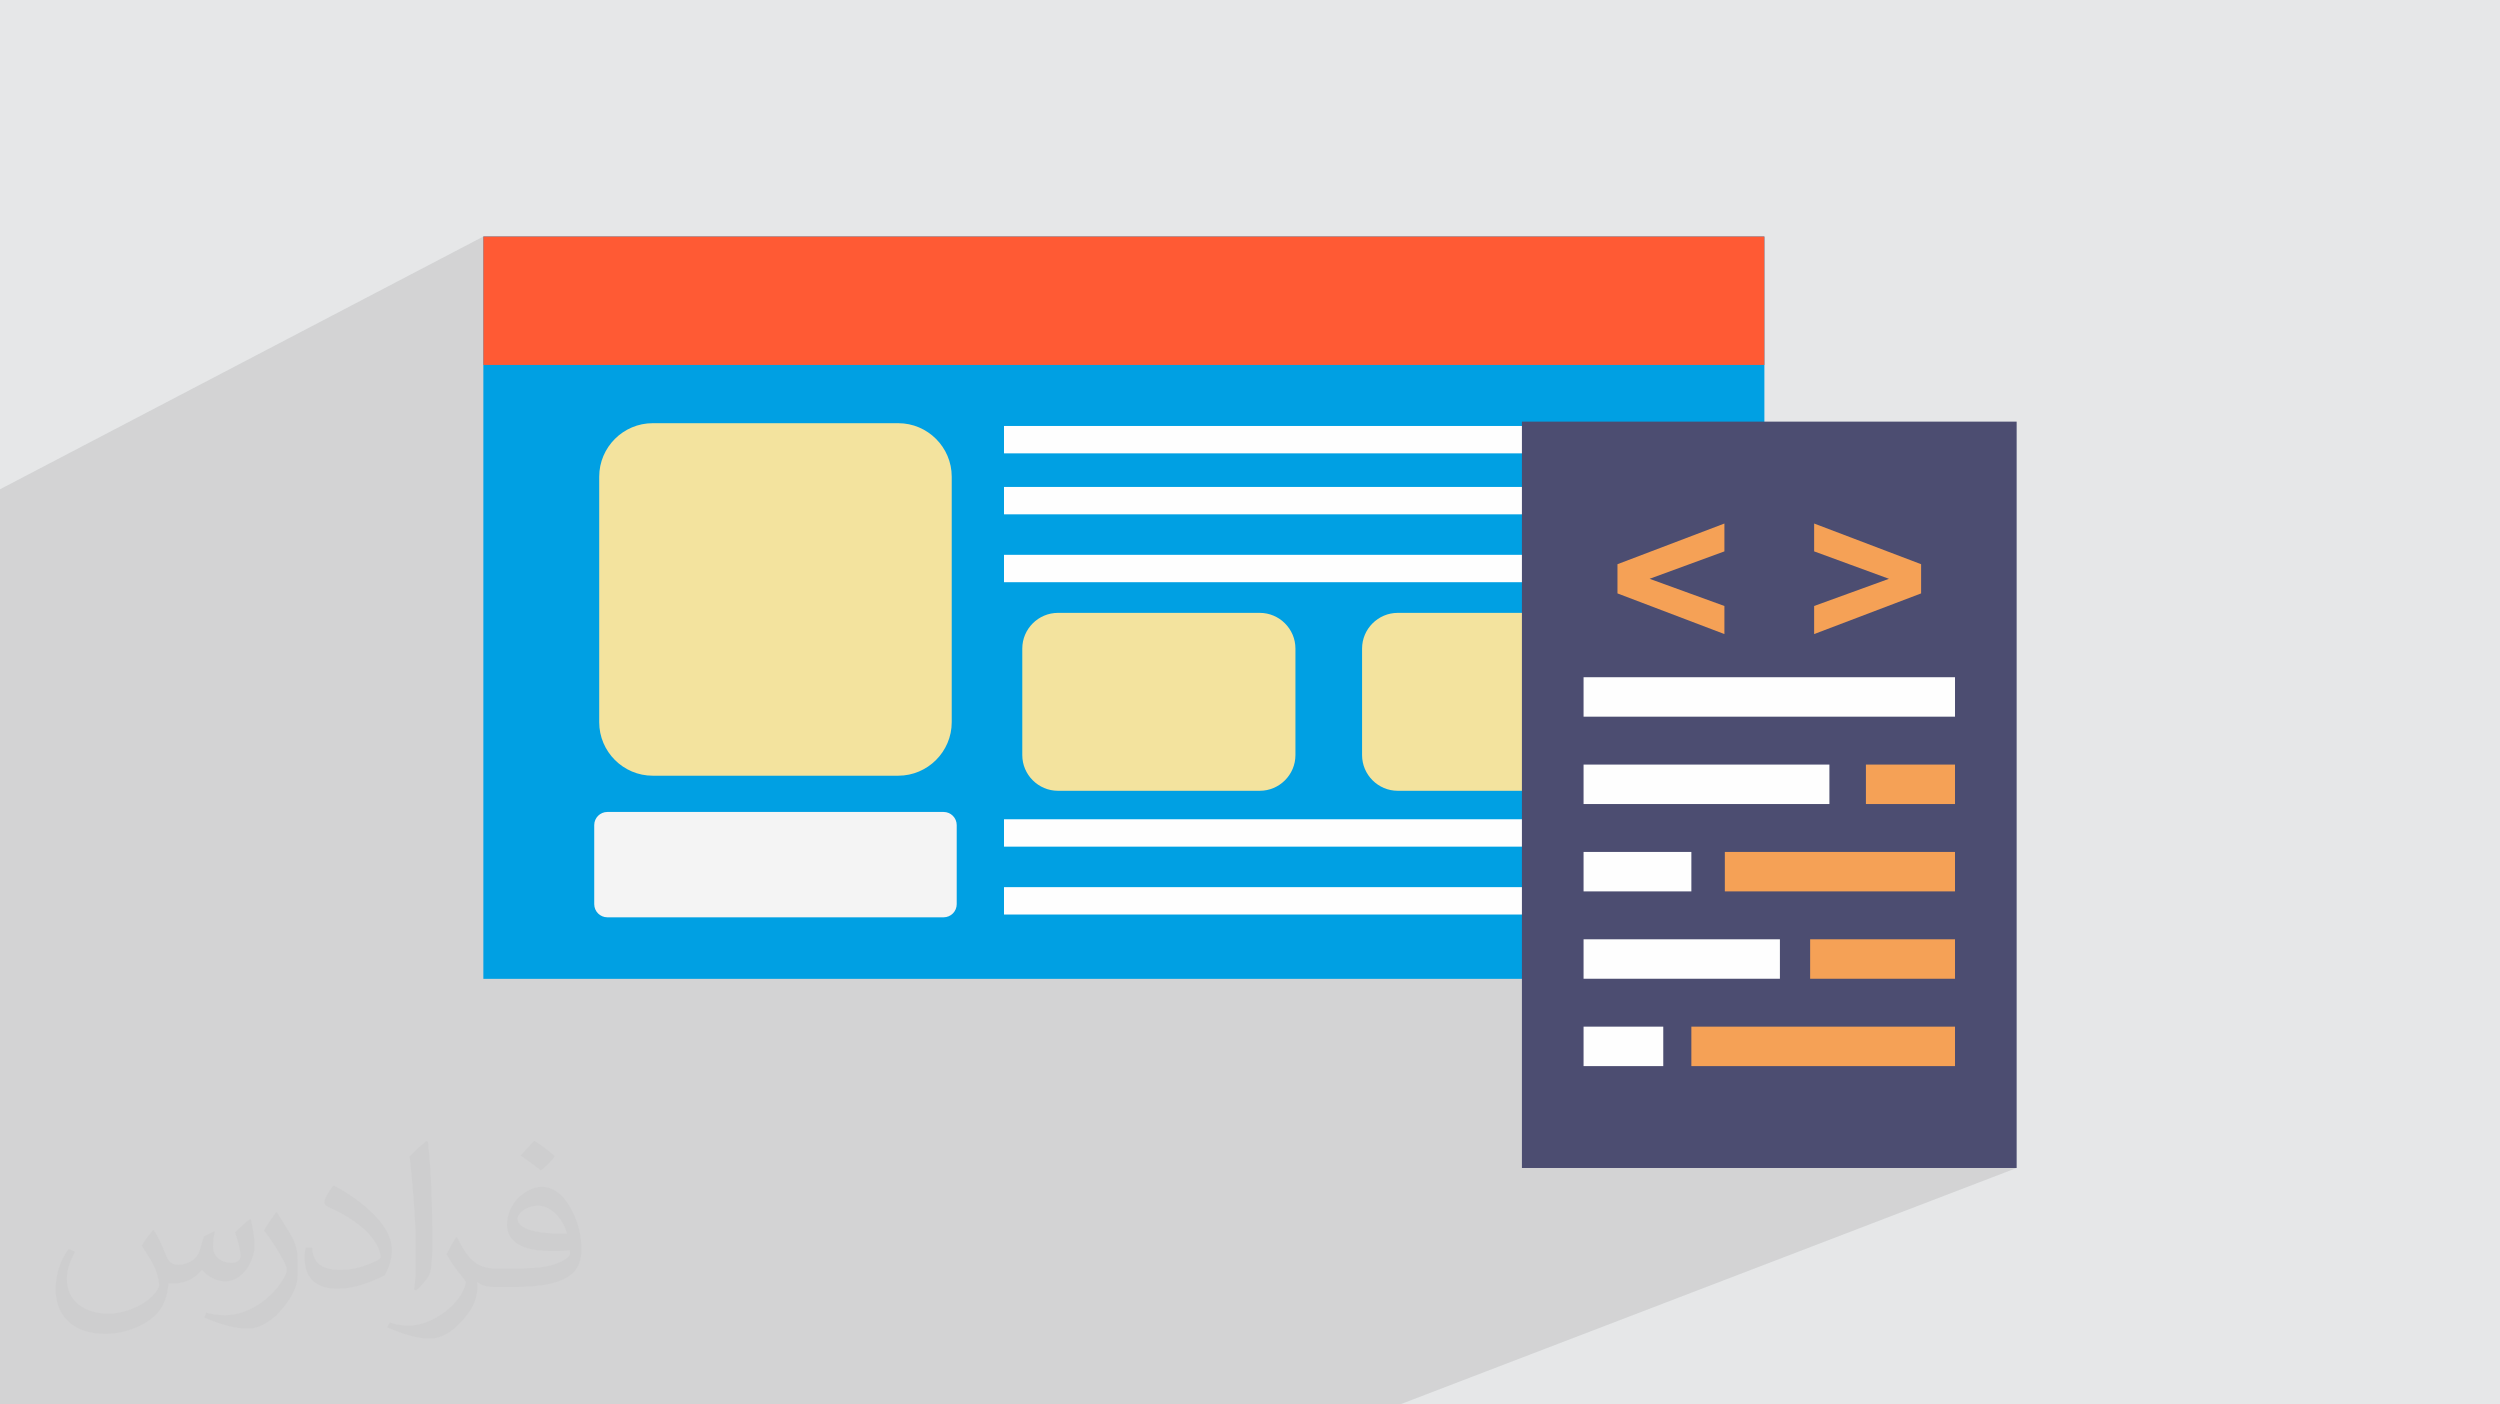 <?xml version="1.0" encoding="UTF-8"?>
<!DOCTYPE svg PUBLIC "-//W3C//DTD SVG 1.1//EN" "http://www.w3.org/Graphics/SVG/1.1/DTD/svg11.dtd">
<!-- Creator: CorelDRAW 2020 (64-Bit) -->
<svg xmlns="http://www.w3.org/2000/svg" xml:space="preserve" width="94.192mm" height="52.917mm" version="1.1" style="shape-rendering:geometricPrecision; text-rendering:geometricPrecision; image-rendering:optimizeQuality; fill-rule:evenodd; clip-rule:evenodd"
viewBox="0 0 9404.92 5283.66"
 xmlns:xlink="http://www.w3.org/1999/xlink"
 xmlns:xodm="http://www.corel.com/coreldraw/odm/2003">
 <defs>
  <style type="text/css">
   <![CDATA[
    .fil0 {fill:#E6E7E8}
    .fil7 {fill:#FEFEFE;fill-rule:nonzero}
    .fil9 {fill:#F5A156;fill-rule:nonzero}
    .fil6 {fill:#F3E39E;fill-rule:nonzero}
    .fil8 {fill:#4C4D71;fill-rule:nonzero}
    .fil3 {fill:#00A0E3;fill-rule:nonzero}
    .fil5 {fill:#F4F4F4;fill-rule:nonzero}
    .fil4 {fill:#FF5A34;fill-rule:nonzero}
    .fil2 {fill:#373435;fill-opacity:0.031}
    .fil1 {fill:#2B2A29;fill-opacity:0.102}
   ]]>
  </style>
 </defs>
 <g id="Layer_x0020_1">
  <polygon class="fil0" points="-0,0 9404.92,0 9404.92,5283.66 -0,5283.66 "/>
  <polygon class="fil1" points="-0,4951.2 -0,4949.18 -0,4933.6 -0,4932.48 -0,4860.31 -0,4838.51 -0,4774.15 -0,4728.83 -0,4721.13 -0,4674.68 -0,4663.31 -0,4655.61 -0,4639.96 -0,4639.84 -0,4530.89 -0,4509.27 -0,4477.41 -0,4466.04 -0,4442.03 -0,4408.5 -0,4359.02 -0,4230.63 -0,4151.9 -0,4139.56 -0,4116.51 -0,4111.78 -0,3866.89 -0,3633.98 -0,3512.53 -0,3424.79 -0,3238.51 -0,2814.93 -0,2792.96 -0,2302.29 -0,1840.6 1818.36,889.72 1818.36,1372.86 6637.57,1372.86 6135.47,1602.49 6220.44,1602.49 6220.44,1705.48 5942.18,1831.87 6220.44,1831.87 6220.44,1934.87 5881.21,2087.24 6220.44,2087.24 6220.44,2172.02 6487.18,2074.28 6109.56,2241.75 6163.23,2262.16 6824.74,1969.44 7227.13,2122.5 7227.13,2232.36 6498.89,2547.68 7354.67,2547.68 7354.67,2696.1 6882.16,2895.42 6882.16,2934.15 7019.53,2876.32 7354.67,2876.32 7354.67,3024.74 6920.16,3204.96 7354.67,3204.96 7354.67,3353.37 6912.63,3533.59 7354.67,3533.59 7354.67,3682 6904.84,3862.21 7354.67,3862.21 7354.67,4010.64 6380.78,4393.93 7586.57,4393.93 5266.02,5283.66 4120.09,5283.66 3772.02,5283.66 3497.27,5283.66 3356.84,5283.66 3098.9,5283.66 3020.94,5283.66 2856.62,5283.66 2759.04,5283.66 2754.76,5283.66 2702.18,5283.66 2620.1,5283.66 2526.77,5283.66 2482.33,5283.66 2423.61,5283.66 2295.66,5283.66 1908.43,5283.66 1789.28,5283.66 1753.82,5283.66 1729.26,5283.66 1594.9,5283.66 1567.08,5283.66 1523.95,5283.66 1491.26,5283.66 1365.02,5283.66 1301.28,5283.66 1242.77,5283.66 1220.59,5283.66 1180.92,5283.66 1050.34,5283.66 1026.4,5283.66 917.46,5283.66 649.16,5283.66 468.25,5283.66 370.63,5283.66 180.15,5283.66 -0,5283.66 -0,5270.85 -0,5268.91 -0,5253.61 -0,5218.06 -0,5158.14 -0,5138.53 -0,5074.11 -0,5023.18 -0,5007.06 -0,4996.3 -0,4993.78 -0,4989.4 -0,4971.12 "/>
  <path class="fil2" d="M578.49 4627.69c17.95,27.21 29.6,53.36 40.96,82.43 8.45,16.91 12.93,48.09 52.57,48.09 11.61,0 28.28,-3.42 43.06,-11.61 16.63,-8.73 29.32,-21.94 35.94,-42l15.85 -53.36 38.57 -19.02 2.64 2.64c-5.27,20.09 -6.59,39.36 -6.59,54.43 0,44.63 38.57,61.56 69.22,61.56 17.95,0 34.09,-8.73 34.09,-25.11 0,-21.13 -8.98,-57.06 -20.62,-89.29 17.95,-17.95 35.94,-35.94 56.53,-50.47l3.17 1.6c8.98,38.04 14,75.56 14,100.66 0,24.57 -10.83,51.79 -19.81,69.49 -18.49,34.87 -51.25,62.62 -90.87,62.62 -30.1,0 -63.65,-15.07 -86.66,-43.06l-1.32 0c-21.66,26.96 -55.22,51.25 -108.86,51.25l-16.63 0c-2.64,35.41 -10.29,60.49 -21.94,82.95 -31.95,62.34 -126.81,106.47 -216.1,106.47 -124.17,0 -186.51,-71.59 -186.51,-166.96 0,-58.91 19.27,-113.6 48.88,-152.42l24.29 10.04c-18.49,35.41 -30.91,68.68 -30.91,101.45 0,89.29 72.66,131.83 156.4,131.83 77.68,0 173.83,-49.41 191.28,-106.72 -6.59,-62.62 -30.1,-91.93 -66.04,-148.99 10.83,-19.02 24.83,-38.04 42.28,-58.38l3.17 0 0 0 0 0 -0.02 -0.09zm1432.13 -336.04c26.15,16.39 51.79,35.66 76.87,57.85 -14,19.81 -31.45,37.79 -53.11,53.64 -25.11,-20.34 -50.19,-37.79 -75.84,-56.27 17.42,-19.55 34.62,-38.29 52.04,-55.22l0 0 0 0 0 0 0 0 0 0 0.03 0zm13.47 244.11c-42.28,0 -76.87,27.75 -76.87,48.34 0,44.13 84.53,57.85 185.72,57.31 -12.68,-51.79 -57.06,-105.68 -108.86,-105.68l0.01 0.03zm-94.86 236.19c54.96,0 103.04,-1.6 139.74,-10.83 40.96,-10.29 75.56,-30.91 75.56,-45.17 0,-3.7 0,-8.19 -1.32,-11.89 -22.98,2.11 -49.41,2.11 -72.38,2.11 -74.49,0 -131.55,-16.91 -154.02,-58.66 -5.55,-11.61 -9.51,-24.57 -9.51,-39.36 0,-40.43 17.42,-79.79 48.09,-107 25.61,-22.45 53.89,-36.44 82.67,-36.44 52.04,0 93.51,41.75 122.57,107.54 15.85,35.94 26.68,77.4 26.68,129.72 0,34.87 -9.51,64.19 -31.17,85.85 -40.43,39.11 -114.92,53.89 -229.04,53.89l-51.79 0 0 0 -13.47 0c-28.28,0 -48.62,-5.02 -64.72,-17.42l-2.64 0c0.79,6.59 1.32,12.93 1.32,19.02 0,25.61 -8.45,58.38 -25.61,84.53 -50.72,75.3 -105.68,108.04 -153.24,108.04 -48.09,0 -107,-18.49 -160.11,-42.54l9.51 -18.49c17.17,7.13 40.96,11.89 73.7,11.89 85.85,0 198.66,-82.43 212.66,-163 -3.17,-6.59 -8.98,-15.32 -17.17,-24.57 -25.11,-29.85 -40.96,-54.68 -55.75,-80.83 12.68,-25.11 24.29,-45.17 35.13,-63.4l4.49 -0.53c36.72,74.77 69.99,117.55 144.23,117.55l11.61 0 0 0 53.89 0 0 0 0 0 0 0 0 0 0 0 0.09 0.01zm-371.98 79c6.34,-34.34 6.87,-72.91 6.87,-108.86l0 -53.36c0,-99.6 -12.68,-244.36 -22.98,-338.68 17.95,-19.27 43.06,-42 62.87,-57.31l5.81 1.6c13.47,118.62 16.63,256 16.63,383.06 0,33.3 -1.32,65.79 -4.49,89.55 -1.85,30.1 -19.27,52.83 -56.53,87.7l-8.19 -3.7zm-382.8 -157.19c1.85,46.77 24.83,83.49 105.15,83.49 49.93,0 92.19,-12.93 138.96,-35.13 8.45,-3.7 12.93,-8.73 12.93,-12.93 0,-29.32 -22.45,-68.15 -60.23,-103.55 -36.72,-33.3 -85.34,-62.62 -130.76,-82.18 -15.6,-6.59 -20.62,-13.47 -20.62,-20.09 0,-13.47 17.95,-41.75 32.77,-62.09l5.02 -0.53c52.04,27.21 110.17,67.64 153.24,112.53 39.11,41.47 63.4,83.49 63.4,129.19 0,33.81 -10.29,65.51 -26.96,95.11 -57.06,28.79 -117.83,50.72 -178.06,50.72 -73.17,0 -123.1,-34.34 -123.1,-114.92 0,-8.73 0,-22.19 3.17,-39.64l25.11 0 0 0 0 0 0 0 0 0 0 0 -0.02 0zm-132.37 -132.9l45.45 73.45c16.63,27.21 32.23,56.81 32.23,103.55l0 59.7c0,48.34 -30.91,100.13 -80.83,151.38 -39.11,34.62 -73.7,49.41 -105.68,49.41 -47.55,0 -101.98,-14.79 -164.85,-41.75l7.13 -18.49c19.81,5.27 42.79,9.77 71.06,9.77 90.36,-0.53 182.8,-66.57 225.08,-147.15 5.02,-9.26 6.87,-17.95 6.87,-24.04 0,-9.26 -5.02,-19.55 -8.98,-28.79 -22.98,-43.31 -48.62,-82.95 -76.87,-119.68 14.79,-23.25 29.6,-45.7 45.7,-67.9l3.7 0.53 0 0 0 0 0 0 0 0 0 0 -0.02 0.01z"/>
  <g id="_2159206461504">
   <g>
    <polygon class="fil3" points="1818.36,3682.35 6637.57,3682.35 6637.57,889.72 1818.36,889.72 "/>
    <polygon class="fil4" points="1818.36,1372.86 6637.57,1372.86 6637.57,889.72 1818.36,889.72 "/>
   </g>
   <g>
    <path class="fil5" d="M2284.78 3054.55l1265.04 0c27.12,0 49.31,22.19 49.31,49.3l0 297.71c0,27.13 -22.19,49.31 -49.31,49.31l-1265.04 0c-27.12,0 -49.3,-22.18 -49.3,-49.31l0 -297.71c0,-27.11 22.18,-49.3 49.3,-49.3z"/>
    <path class="fil6" d="M3379.26 2918.18l-923.91 0c-110.62,0 -201.13,-90.5 -201.13,-201.13l0 -923.9c0,-110.6 90.5,-201.11 201.13,-201.11l923.91 0c110.61,0 201.1,90.5 201.1,201.11l0 923.9c0,110.62 -90.48,201.13 -201.1,201.13z"/>
    <path class="fil6" d="M4739.17 2974.92l-759.14 0c-73.81,0 -134.22,-60.42 -134.22,-134.25l0 -400.83c0,-73.83 60.41,-134.25 134.22,-134.25l759.14 0c73.83,0 134.23,60.42 134.23,134.25l0 400.83c0,73.83 -60.4,134.25 -134.23,134.25z"/>
    <path class="fil6" d="M6017.43 2974.92l-759.11 0c-73.81,0 -134.24,-60.42 -134.24,-134.25l0 -400.83c0,-73.83 60.43,-134.25 134.24,-134.25l759.11 0c73.84,0 134.25,60.42 134.25,134.25l0 400.83c0,73.83 -60.41,134.25 -134.25,134.25z"/>
    <polygon class="fil7" points="3777.03,1705.48 6220.44,1705.48 6220.44,1602.49 3777.03,1602.49 "/>
    <polygon class="fil7" points="3777.03,1934.87 6220.44,1934.87 6220.44,1831.87 3777.03,1831.87 "/>
    <polygon class="fil7" points="3777.03,2190.22 6220.44,2190.22 6220.44,2087.24 3777.03,2087.24 "/>
    <polygon class="fil7" points="3777.03,3185.06 6220.44,3185.06 6220.44,3082.04 3777.03,3082.04 "/>
    <polygon class="fil7" points="3777.03,3440.41 6220.44,3440.41 6220.44,3337.42 3777.03,3337.42 "/>
   </g>
   <g>
    <polygon class="fil8" points="5725.41,4393.93 7586.57,4393.93 7586.57,1586.15 5725.41,1586.15 "/>
    <g>
     <g>
      <polygon class="fil7" points="5957.33,2696.1 7354.67,2696.1 7354.67,2547.68 5957.33,2547.68 "/>
      <polygon class="fil7" points="5957.33,3024.74 6882.16,3024.74 6882.16,2876.32 5957.33,2876.32 "/>
      <polygon class="fil9" points="7019.53,3024.74 7354.67,3024.74 7354.67,2876.32 7019.53,2876.32 "/>
      <polygon class="fil9" points="6488.76,3353.37 7354.67,3353.37 7354.67,3204.96 6488.76,3204.96 "/>
      <polygon class="fil7" points="5957.33,3353.37 6362.86,3353.37 6362.86,3204.96 5957.33,3204.96 "/>
      <polygon class="fil7" points="5957.33,3682 6695.95,3682 6695.95,3533.59 5957.33,3533.59 "/>
      <polygon class="fil9" points="6809.71,3682 7354.67,3682 7354.67,3533.59 6809.71,3533.59 "/>
      <polygon class="fil9" points="6362.86,4010.64 7354.67,4010.64 7354.67,3862.21 6362.86,3862.21 "/>
      <polygon class="fil7" points="5957.33,4010.64 6257.14,4010.64 6257.14,3862.21 5957.33,3862.21 "/>
     </g>
     <g>
      <polygon class="fil9" points="7227.13,2122.5 7227.13,2232.36 6824.74,2385.36 6824.74,2279.7 7106.2,2177.42 6824.74,2074.28 6824.74,1969.44 "/>
      <polygon class="fil9" points="6487.18,1969.44 6487.18,2074.28 6205.7,2177.42 6487.18,2279.7 6487.18,2385.36 6084.88,2232.36 6084.88,2122.5 "/>
     </g>
    </g>
   </g>
  </g>
 </g>
</svg>
